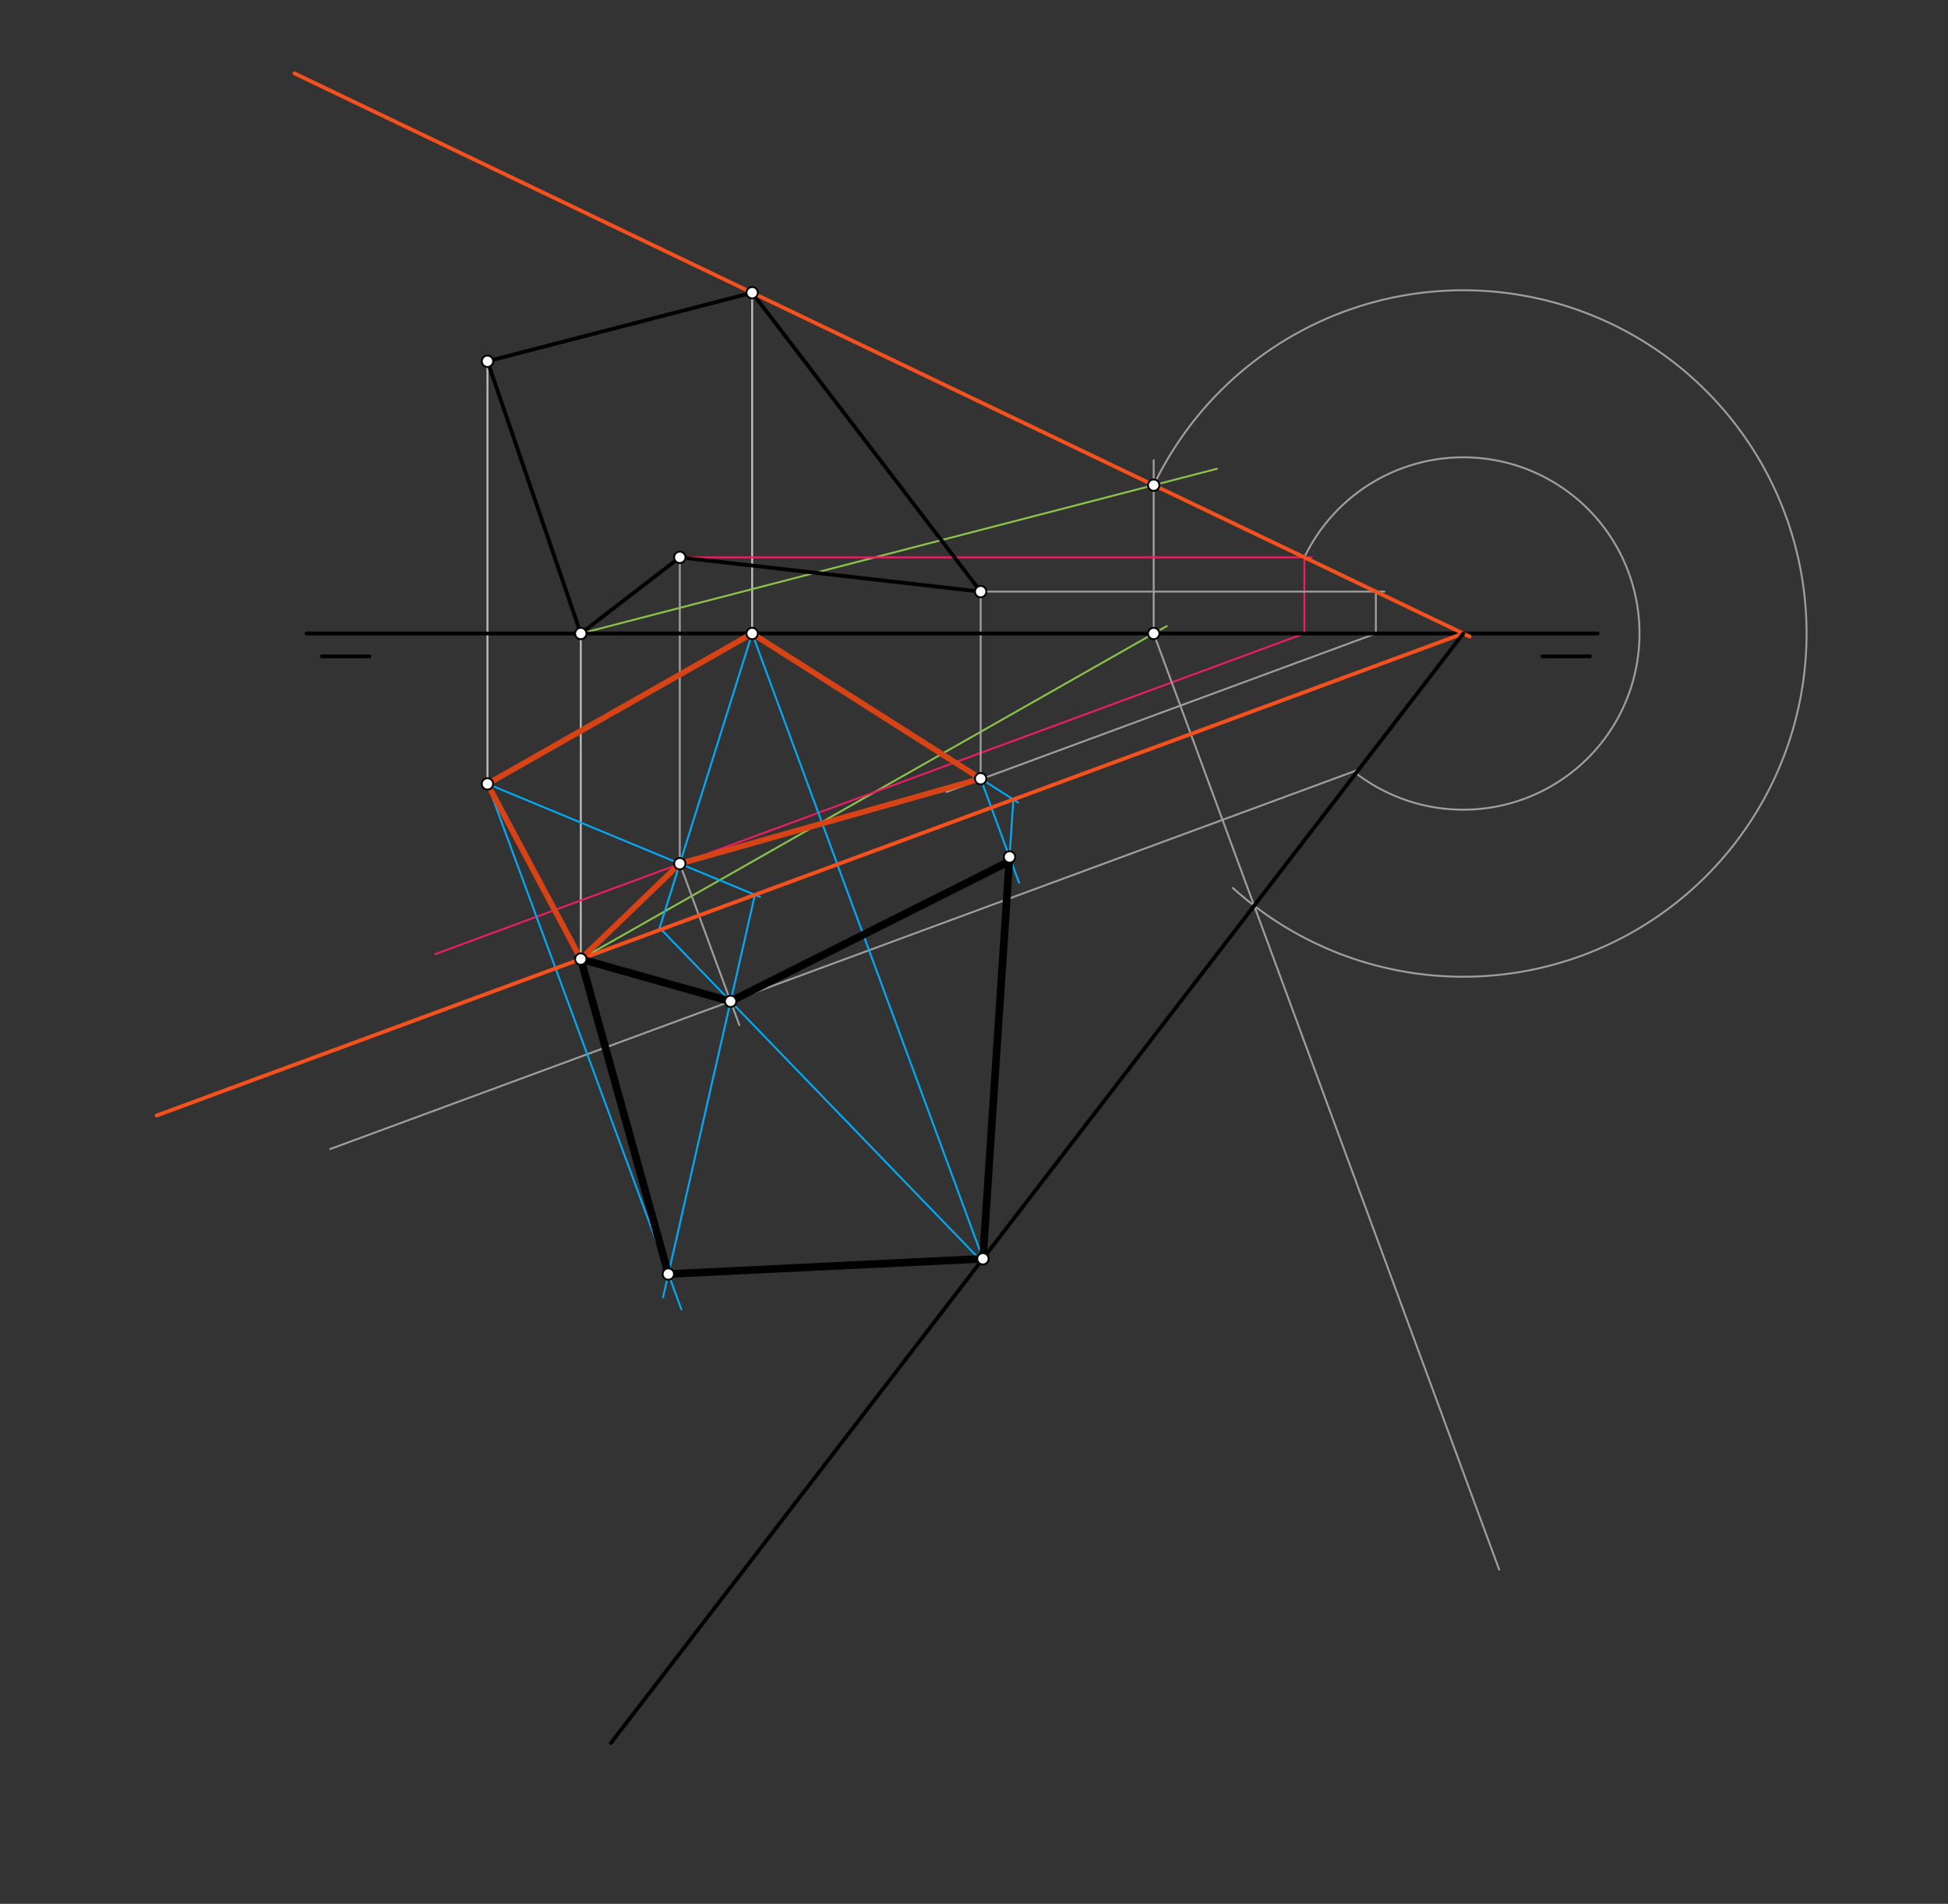 <svg xmlns="http://www.w3.org/2000/svg" class="svg--1it" height="100%" preserveAspectRatio="xMidYMid meet" viewBox="0 0 1023 1000" width="100%"><rect x="0" y="0" width="1023" height="1000" fill="#333333" stroke="none"/><defs><marker id="marker-arrow" markerHeight="16" markerUnits="userSpaceOnUse" markerWidth="24" orient="auto-start-reverse" refX="24" refY="4" viewBox="0 0 24 8"><path d="M 0 0 L 24 4 L 0 8 z" stroke="inherit"></path></marker></defs><g class="aux-layer--1FB"><g class="element--2qn"><line stroke="#BDBDBD" stroke-dasharray="none" stroke-linecap="round" stroke-width="1" x1="256" x2="256" y1="189.75" y2="411.75"></line></g><g class="element--2qn"><line stroke="#BDBDBD" stroke-dasharray="none" stroke-linecap="round" stroke-width="1" x1="305" x2="305" y1="332.75" y2="503.75"></line></g><g class="element--2qn"><line stroke="#BDBDBD" stroke-dasharray="none" stroke-linecap="round" stroke-width="1" x1="395" x2="395" y1="153.75" y2="332.75"></line></g><g class="element--2qn"><line stroke="#03A9F4" stroke-dasharray="none" stroke-linecap="round" stroke-width="1" x1="256" x2="395" y1="411.75" y2="332.75"></line></g><g class="element--2qn"><line stroke="#8BC34A" stroke-dasharray="none" stroke-linecap="round" stroke-width="1" x1="305" x2="600.313" y1="332.75" y2="256.266"></line></g><g class="element--2qn"><line stroke="#8BC34A" stroke-dasharray="none" stroke-linecap="round" stroke-width="1" x1="305" x2="612.723" y1="503.75" y2="328.857"></line></g><g class="element--2qn"><line stroke="#9E9E9E" stroke-dasharray="none" stroke-linecap="round" stroke-width="1" x1="605.873" x2="605.873" y1="332.75" y2="241.75"></line></g><g class="element--2qn"><line stroke="#8BC34A" stroke-dasharray="none" stroke-linecap="round" stroke-width="1" x1="600.313" x2="639.087" y1="256.266" y2="246.224"></line></g><g class="element--2qn"><line stroke="#E91E63" stroke-dasharray="none" stroke-linecap="round" stroke-width="1" x1="357" x2="688.824" y1="292.75" y2="292.75"></line></g><g class="element--2qn"><line stroke="#E91E63" stroke-dasharray="none" stroke-linecap="round" stroke-width="1" x1="684.994" x2="684.994" y1="292.75" y2="332.75"></line></g><g class="element--2qn"><line stroke="#E91E63" stroke-dasharray="none" stroke-linecap="round" stroke-width="1" x1="684.994" x2="228.545" y1="332.75" y2="501.169"></line></g><g class="element--2qn"><line stroke="#9E9E9E" stroke-dasharray="none" stroke-linecap="round" stroke-width="1" x1="357" x2="357" y1="292.75" y2="453.649"></line></g><g class="element--2qn"><line stroke="#9E9E9E" stroke-dasharray="none" stroke-linecap="round" stroke-width="1" x1="515" x2="726.981" y1="310.75" y2="310.75"></line></g><g class="element--2qn"><line stroke="#9E9E9E" stroke-dasharray="none" stroke-linecap="round" stroke-width="1" x1="722.547" x2="722.547" y1="310.75" y2="332.75"></line></g><g class="element--2qn"><line stroke="#9E9E9E" stroke-dasharray="none" stroke-linecap="round" stroke-width="1" x1="722.547" x2="496.978" y1="332.75" y2="415.98"></line></g><g class="element--2qn"><line stroke="#9E9E9E" stroke-dasharray="none" stroke-linecap="round" stroke-width="1" x1="515" x2="515" y1="310.75" y2="409.021"></line></g><g class="element--2qn"><line stroke="#9E9E9E" stroke-dasharray="none" stroke-linecap="round" stroke-width="1" x1="605.873" x2="787.296" y1="332.75" y2="824.442"></line></g><g class="element--2qn"><path d="M 605.873 254.826 A 180.283 180.283 0 1 1 647.458 466.406" fill="none" stroke="#9E9E9E" stroke-dasharray="none" stroke-linecap="round" stroke-width="1"></path></g><g class="element--2qn"><path d="M 684.994 292.75 A 92.543 92.543 0 1 1 712.074 406.142" fill="none" stroke="#9E9E9E" stroke-dasharray="none" stroke-linecap="round" stroke-width="1"></path></g><g class="element--2qn"><line stroke="#9E9E9E" stroke-dasharray="none" stroke-linecap="round" stroke-width="1" x1="713.537" x2="173.43" y1="404.238" y2="603.524"></line></g><g class="element--2qn"><line stroke="#9E9E9E" stroke-dasharray="none" stroke-linecap="round" stroke-width="1" x1="357" x2="388.286" y1="453.649" y2="538.441"></line></g><g class="element--2qn"><line stroke="#03A9F4" stroke-dasharray="none" stroke-linecap="round" stroke-width="1" x1="395" x2="357" y1="332.75" y2="453.649"></line></g><g class="element--2qn"><line stroke="#03A9F4" stroke-dasharray="none" stroke-linecap="round" stroke-width="1" x1="357" x2="346.41" y1="453.649" y2="487.342"></line></g><g class="element--2qn"><line stroke="#03A9F4" stroke-dasharray="none" stroke-linecap="round" stroke-width="1" x1="346.41" x2="383.676" y1="487.342" y2="525.948"></line></g><g class="element--2qn"><line stroke="#03A9F4" stroke-dasharray="none" stroke-linecap="round" stroke-width="1" x1="383.676" x2="515.299" y1="525.948" y2="662.302"></line></g><g class="element--2qn"><line stroke="#03A9F4" stroke-dasharray="none" stroke-linecap="round" stroke-width="1" x1="395" x2="516.441" y1="332.75" y2="661.881"></line></g><g class="element--2qn"><line stroke="#03A9F4" stroke-dasharray="none" stroke-linecap="round" stroke-width="1" x1="515" x2="534.65" y1="409.021" y2="421.51"></line></g><g class="element--2qn"><line stroke="#03A9F4" stroke-dasharray="none" stroke-linecap="round" stroke-width="1" x1="532.166" x2="516.182" y1="419.931" y2="661.179"></line></g><g class="element--2qn"><line stroke="#03A9F4" stroke-dasharray="none" stroke-linecap="round" stroke-width="1" x1="515" x2="535.155" y1="409.021" y2="463.645"></line></g><g class="element--2qn"><line stroke="#03A9F4" stroke-dasharray="none" stroke-linecap="round" stroke-width="1" x1="256" x2="357" y1="411.75" y2="453.649"></line></g><g class="element--2qn"><line stroke="#03A9F4" stroke-dasharray="none" stroke-linecap="round" stroke-width="1" x1="357" x2="399.102" y1="453.649" y2="471.115"></line></g><g class="element--2qn"><line stroke="#03A9F4" stroke-dasharray="none" stroke-linecap="round" stroke-width="1" x1="396.44" x2="383.676" y1="470.011" y2="525.948"></line></g><g class="element--2qn"><line stroke="#03A9F4" stroke-dasharray="none" stroke-linecap="round" stroke-width="1" x1="383.676" x2="348.18" y1="525.948" y2="681.509"></line></g><g class="element--2qn"><line stroke="#03A9F4" stroke-dasharray="none" stroke-linecap="round" stroke-width="1" x1="256" x2="357.841" y1="411.75" y2="687.76"></line></g></g><g class="main-layer--3Vd"><g class="element--2qn"><line stroke="#000000" stroke-dasharray="none" stroke-linecap="round" stroke-width="2" x1="161" x2="839" y1="332.75" y2="332.75"></line></g><g class="element--2qn"><line stroke="#000000" stroke-dasharray="none" stroke-linecap="round" stroke-width="2" x1="169" x2="194" y1="344.75" y2="344.75"></line></g><g class="element--2qn"><line stroke="#000000" stroke-dasharray="none" stroke-linecap="round" stroke-width="2" x1="835" x2="810" y1="344.75" y2="344.75"></line></g><g class="element--2qn"><line stroke="#000000" stroke-dasharray="none" stroke-linecap="round" stroke-width="2" x1="305" x2="256" y1="332.75" y2="189.75"></line></g><g class="element--2qn"><line stroke="#000000" stroke-dasharray="none" stroke-linecap="round" stroke-width="2" x1="256" x2="395" y1="189.75" y2="153.75"></line></g><g class="element--2qn"><line stroke="#000000" stroke-dasharray="none" stroke-linecap="round" stroke-width="2" x1="395" x2="515" y1="153.75" y2="310.75"></line></g><g class="element--2qn"><line stroke="#000000" stroke-dasharray="none" stroke-linecap="round" stroke-width="2" x1="515" x2="357" y1="310.75" y2="292.75"></line></g><g class="element--2qn"><line stroke="#000000" stroke-dasharray="none" stroke-linecap="round" stroke-width="2" x1="357" x2="305" y1="292.75" y2="332.75"></line></g><g class="element--2qn"><line stroke="#F4511E" stroke-dasharray="none" stroke-linecap="round" stroke-width="2" x1="605.873" x2="395" y1="254.826" y2="153.75"></line></g><g class="element--2qn"><line stroke="#F4511E" stroke-dasharray="none" stroke-linecap="round" stroke-width="2" x1="395" x2="154.644" y1="153.75" y2="38.543"></line></g><g class="element--2qn"><line stroke="#F4511E" stroke-dasharray="none" stroke-linecap="round" stroke-width="2" x1="605.873" x2="771.774" y1="254.826" y2="334.346"></line></g><g class="element--2qn"><line stroke="#F4511E" stroke-dasharray="none" stroke-linecap="round" stroke-width="2" x1="305" x2="768.445" y1="503.75" y2="332.75"></line></g><g class="element--2qn"><line stroke="#F4511E" stroke-dasharray="none" stroke-linecap="round" stroke-width="2" x1="305" x2="82.28" y1="503.75" y2="585.928"></line></g><g class="element--2qn"><line stroke="#D84315" stroke-dasharray="none" stroke-linecap="round" stroke-width="3" x1="515" x2="357" y1="409.021" y2="453.649"></line></g><g class="element--2qn"><line stroke="#D84315" stroke-dasharray="none" stroke-linecap="round" stroke-width="3" x1="357" x2="305" y1="453.649" y2="503.75"></line></g><g class="element--2qn"><line stroke="#D84315" stroke-dasharray="none" stroke-linecap="round" stroke-width="3" x1="305" x2="256" y1="503.75" y2="411.75"></line></g><g class="element--2qn"><line stroke="#D84315" stroke-dasharray="none" stroke-linecap="round" stroke-width="3" x1="256" x2="395" y1="411.75" y2="332.75"></line></g><g class="element--2qn"><line stroke="#D84315" stroke-dasharray="none" stroke-linecap="round" stroke-width="3" x1="395" x2="515" y1="332.75" y2="409.021"></line></g><g class="element--2qn"><line stroke="#000000" stroke-dasharray="none" stroke-linecap="round" stroke-width="2" x1="658.628" x2="768.445" y1="475.725" y2="332.75"></line></g><g class="element--2qn"><line stroke="#000000" stroke-dasharray="none" stroke-linecap="round" stroke-width="2" x1="658.628" x2="320.858" y1="475.725" y2="915.479"></line></g><g class="element--2qn"><line stroke="#000000" stroke-dasharray="none" stroke-linecap="round" stroke-width="4" x1="305" x2="350.99" y1="503.75" y2="669.194"></line></g><g class="element--2qn"><line stroke="#000000" stroke-dasharray="none" stroke-linecap="round" stroke-width="4" x1="350.99" x2="516.182" y1="669.194" y2="661.179"></line></g><g class="element--2qn"><line stroke="#000000" stroke-dasharray="none" stroke-linecap="round" stroke-width="4" x1="516.182" x2="530.166" y1="661.179" y2="450.123"></line></g><g class="element--2qn"><line stroke="#000000" stroke-dasharray="none" stroke-linecap="round" stroke-width="4" x1="530.011" x2="383.676" y1="452.465" y2="525.948"></line></g><g class="element--2qn"><line stroke="#000000" stroke-dasharray="none" stroke-linecap="round" stroke-width="4" x1="383.676" x2="305" y1="525.948" y2="503.75"></line></g><g class="element--2qn"><circle cx="305" cy="332.75" r="3" stroke="#000000" stroke-width="1" fill="#ffffff"></circle>}</g><g class="element--2qn"><circle cx="357" cy="292.75" r="3" stroke="#000000" stroke-width="1" fill="#ffffff"></circle>}</g><g class="element--2qn"><circle cx="515" cy="310.75" r="3" stroke="#000000" stroke-width="1" fill="#ffffff"></circle>}</g><g class="element--2qn"><circle cx="395" cy="153.75" r="3" stroke="#000000" stroke-width="1" fill="#ffffff"></circle>}</g><g class="element--2qn"><circle cx="256" cy="189.75" r="3" stroke="#000000" stroke-width="1" fill="#ffffff"></circle>}</g><g class="element--2qn"><circle cx="256" cy="411.75" r="3" stroke="#000000" stroke-width="1" fill="#ffffff"></circle>}</g><g class="element--2qn"><circle cx="305" cy="503.75" r="3" stroke="#000000" stroke-width="1" fill="#ffffff"></circle>}</g><g class="element--2qn"><circle cx="395" cy="332.75" r="3" stroke="#000000" stroke-width="1" fill="#ffffff"></circle>}</g><g class="element--2qn"><circle cx="605.873" cy="332.75" r="3" stroke="#000000" stroke-width="1" fill="#ffffff"></circle>}</g><g class="element--2qn"><circle cx="605.873" cy="254.826" r="3" stroke="#000000" stroke-width="1" fill="#ffffff"></circle>}</g><g class="element--2qn"><circle cx="357" cy="453.649" r="3" stroke="#000000" stroke-width="1" fill="#ffffff"></circle>}</g><g class="element--2qn"><circle cx="515" cy="409.021" r="3" stroke="#000000" stroke-width="1" fill="#ffffff"></circle>}</g><g class="element--2qn"><circle cx="383.676" cy="525.948" r="3" stroke="#000000" stroke-width="1" fill="#ffffff"></circle>}</g><g class="element--2qn"><circle cx="516.182" cy="661.179" r="3" stroke="#000000" stroke-width="1" fill="#ffffff"></circle>}</g><g class="element--2qn"><circle cx="530.166" cy="450.123" r="3" stroke="#000000" stroke-width="1" fill="#ffffff"></circle>}</g><g class="element--2qn"><circle cx="350.99" cy="669.194" r="3" stroke="#000000" stroke-width="1" fill="#ffffff"></circle>}</g></g><g class="snaps-layer--2PT"></g><g class="temp-layer--rAP"></g></svg>